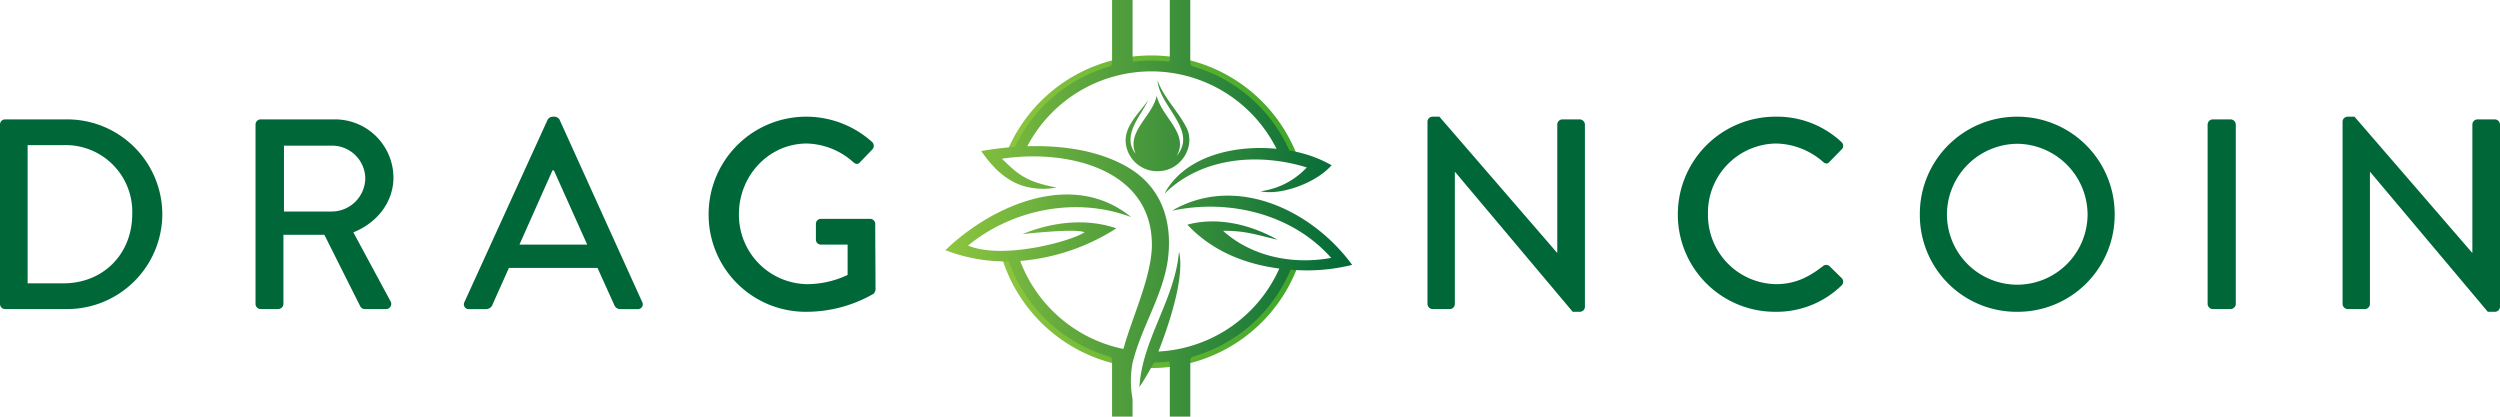 <svg xmlns="http://www.w3.org/2000/svg" xmlns:xlink="http://www.w3.org/1999/xlink" width="500.12" height="83.339" viewBox="0 0 500.12 83.339"><defs><linearGradient id="a" y1="0.5" x2="1" y2="0.5" gradientUnits="objectBoundingBox"><stop offset="0" stop-color="#8dc63f"/><stop offset="1" stop-color="#40a629"/></linearGradient><linearGradient id="b" y1="0.5" x2="1" y2="0.5" gradientUnits="objectBoundingBox"><stop offset="0" stop-color="#8dc63f"/><stop offset="1" stop-color="#006838"/></linearGradient></defs><g transform="translate(-292.891 544.401)"><g transform="translate(292.891 -521.058)"><path d="M292.891-482.9a1.02,1.02,0,0,1,.976-1.03h12.468a19.03,19.03,0,0,1,19.028,18.919,19.052,19.052,0,0,1-19.028,19.028H293.867a1.019,1.019,0,0,1-.976-1.03Zm12.685,31.766c7.968,0,13.769-5.855,13.769-13.877a13.329,13.329,0,0,0-13.769-13.77H298.42v27.647Z" transform="translate(-292.891 484.47)" fill="#006838"/><path d="M422.317-482.9a1.03,1.03,0,0,1,1.03-1.03h14.745a11.7,11.7,0,0,1,11.817,11.6c0,4.988-3.307,9.107-8.023,11l7.427,13.769a1.026,1.026,0,0,1-.921,1.572h-4.228a1,1,0,0,1-.867-.488l-7.21-14.366H427.9v13.824a1.066,1.066,0,0,1-1.03,1.03h-3.523a1.029,1.029,0,0,1-1.03-1.03Zm15.341,17.4a6.734,6.734,0,0,0,6.614-6.722,6.644,6.644,0,0,0-6.614-6.451h-9.65V-465.5Z" transform="translate(-371.199 484.47)" fill="#006838"/><path d="M527.969-448.221,544.611-484.7a1.267,1.267,0,0,1,.921-.6h.542a1.268,1.268,0,0,1,.922.6l16.534,36.483a.957.957,0,0,1-.921,1.41h-3.415a1.263,1.263,0,0,1-1.247-.813l-3.361-7.427H536.859c-1.084,2.494-2.222,4.933-3.307,7.427a1.363,1.363,0,0,1-1.247.813h-3.415A.957.957,0,0,1,527.969-448.221Zm24.556-11.492-6.668-14.854h-.271l-6.613,14.854Z" transform="translate(-435.057 485.3)" fill="#006838"/><path d="M671.311-485.3a19.708,19.708,0,0,1,13.173,5.042,1.049,1.049,0,0,1,.054,1.518c-.813.867-1.626,1.681-2.439,2.548-.434.488-.867.434-1.409-.055a14.441,14.441,0,0,0-9.216-3.686c-7.7,0-13.607,6.505-13.607,14.095a13.849,13.849,0,0,0,13.607,14.04,19.088,19.088,0,0,0,8.131-1.843v-6.071h-5.313a.985.985,0,0,1-1.03-.976v-3.144a1,1,0,0,1,1.03-1.03h9.866a1.019,1.019,0,0,1,.976,1.03c0,4.337.055,8.782.055,13.119a1.338,1.338,0,0,1-.434.867,27.092,27.092,0,0,1-13.444,3.578A19.422,19.422,0,0,1,651.8-465.73,19.515,19.515,0,0,1,671.311-485.3Z" transform="translate(-510.043 485.3)" fill="#006838"/><path d="M1015.909-484.324a1.019,1.019,0,0,1,1.03-.976h1.356l23.527,27.213h.054v-25.641a1.03,1.03,0,0,1,1.03-1.03h3.469a1.066,1.066,0,0,1,1.03,1.03v36.483a1.019,1.019,0,0,1-1.03.976h-1.41l-23.527-27.972h-.055v26.4a1.029,1.029,0,0,1-1.03,1.03h-3.416a1.066,1.066,0,0,1-1.03-1.03Z" transform="translate(-730.345 485.3)" fill="#006838"/><path d="M1162.3-485.3a18.817,18.817,0,0,1,13.119,5.042,1.008,1.008,0,0,1,.054,1.518l-2.385,2.439c-.379.488-.867.488-1.355,0a14.692,14.692,0,0,0-9.378-3.632,13.827,13.827,0,0,0-13.606,14.095A13.825,13.825,0,0,0,1162.4-451.8c3.957,0,6.721-1.572,9.324-3.578a.991.991,0,0,1,1.3-.055l2.493,2.44a1.032,1.032,0,0,1-.054,1.463,18.6,18.6,0,0,1-13.173,5.259,19.435,19.435,0,0,1-19.57-19.461A19.527,19.527,0,0,1,1162.3-485.3Z" transform="translate(-807.074 485.3)" fill="#006838"/><path d="M1284.753-485.3a19.48,19.48,0,0,1,19.515,19.57,19.388,19.388,0,0,1-19.515,19.461,19.342,19.342,0,0,1-19.461-19.461A19.434,19.434,0,0,1,1284.753-485.3Zm0,33.61a14.09,14.09,0,0,0,14.095-14.04,14.218,14.218,0,0,0-14.095-14.149,14.207,14.207,0,0,0-14.04,14.149A14.078,14.078,0,0,0,1284.753-451.69Z" transform="translate(-881.232 485.3)" fill="#006838"/><path d="M1411.05-482.9a1.066,1.066,0,0,1,1.03-1.03h3.578a1.066,1.066,0,0,1,1.03,1.03v35.887a1.066,1.066,0,0,1-1.03,1.03h-3.578a1.066,1.066,0,0,1-1.03-1.03Z" transform="translate(-969.421 484.47)" fill="#006838"/><path d="M1479.4-484.324a1.019,1.019,0,0,1,1.03-.976h1.355l23.527,27.213h.054v-25.641a1.03,1.03,0,0,1,1.03-1.03h3.469a1.066,1.066,0,0,1,1.03,1.03v36.483a1.019,1.019,0,0,1-1.03.976h-1.409l-23.527-27.972h-.054v26.4a1.029,1.029,0,0,1-1.03,1.03h-3.415a1.067,1.067,0,0,1-1.03-1.03Z" transform="translate(-1010.774 485.3)" fill="#006838"/></g><g transform="translate(482.041 -544.401)"><path d="M823.506-454.5a31.309,31.309,0,0,1-23.291-21.53h2.031a29.371,29.371,0,0,0,21.26,19.541Zm-19.944-42.92a29.327,29.327,0,0,1,26.592-16.958,29.332,29.332,0,0,1,26.936,17.718h2.095a31.269,31.269,0,0,0-29.03-19.657,31.27,31.27,0,0,0-28.719,18.9Zm53.9,23.056a29.331,29.331,0,0,1-27.31,18.641c-.2,0-.406-.011-.61-.015v1.938c.2,0,.405.015.61.015a31.278,31.278,0,0,0,29.39-20.579Z" transform="translate(-788.991 527.409)" fill="url(#a)"/><path d="M809.215-471.805a19.492,19.492,0,0,0-.035,7.031,2.06,2.06,0,0,1,.035.375v3.337h-4.1v-11.346a.681.681,0,0,0-.5-.654,30.32,30.32,0,0,1-20.147-19.044,33.673,33.673,0,0,1-12.664-2.233l-.009-.042c9.5-9.1,25.584-16.051,37.116-6.6-10.906-4.11-23.643-1.617-32.611,5.7,6.908,2.89,20.517-.814,23.3-2.649-1.878-.861-12.383.383-12.388.357,5.871-2.418,12.667-3.235,18.758-1.152a41.855,41.855,0,0,1-19.235,6.523,28.133,28.133,0,0,0,20.44,17.564l.218.028c1.758-6.417,5.426-13.95,5.685-20.335.348-15.862-17.311-19.655-29.986-17.7,3.091,3,4.617,4.572,10.9,5.761a14.266,14.266,0,0,1-6.415-.254c-3.8-1.1-6.438-3.892-8.637-7.046a67.215,67.215,0,0,1,6.741-.833,30.349,30.349,0,0,1,18.935-16.091.681.681,0,0,0,.5-.654V-544.4h4.1v12.042a.273.273,0,0,0,.3.271,30.219,30.219,0,0,1,3.444-.2,30.179,30.179,0,0,1,3.4.195.273.273,0,0,0,.3-.271V-544.4h4.1v12.621a.682.682,0,0,0,.5.654,30.35,30.35,0,0,1,19.319,16.837,25.293,25.293,0,0,1,8.459,2.944c-3.352,3.774-10.521,6.082-14.2,5.2a15.362,15.362,0,0,0,9.228-4.76c-9.628-2.978-21.05-2.095-28.49,5.282,3.929-7.411,13.728-9.851,22.434-9.015a28.06,28.06,0,0,0-25.056-15.486,28.058,28.058,0,0,0-24.8,14.978c5.829-.172,13.392.468,19.662,3.946,8.395,4.657,9.249,12.884,8.442,18.862C815.206-485.118,810.929-478.858,809.215-471.805Zm3.168-52.607c-1.9,2.752-5.13,5.423-4.467,9.092a6.32,6.32,0,0,0,6.939,5.128c4-.285,6.941-4.79,5.223-8.522-1.668-3.381-4.555-6-5.873-9.6.376,5.243,8.188,10.027,3.8,15.141,2.657-4.478-3.091-7.895-3.959-12.1-.8,4.109-6.174,7.219-4.209,11.662C806.982-517.281,810.79-521.1,812.383-524.412Zm4.891,22.062.024.066c11.235-2.365,23.9.693,31.645,9.471-7.526,1.4-15.838-.194-21.62-5.407,4.448-.094,7.3.969,10.884,1.765-5.4-3.014-11.947-4.647-18.032-3,5.258,5.62,12.186,7.977,18.4,8.775a28.085,28.085,0,0,1-24.19,16.6c1.784-4.531,5.3-14.465,4.166-19.81l-.069.006c-.835,9.448-7.342,17.418-7.893,26.9,1.043-1.465,2.823-4.728,2.823-4.728s.026-.059.073-.169c.973-.017,1.934-.082,2.882-.19a.273.273,0,0,1,.3.271v10.739h4.1v-11.329a.681.681,0,0,1,.5-.653,30.339,30.339,0,0,0,19.562-17.41,37.506,37.506,0,0,0,12.311-.963C845.168-502.328,829.992-509.6,817.274-502.35Z" transform="translate(-771.798 544.401)" fill="url(#b)"/></g></g></svg>
